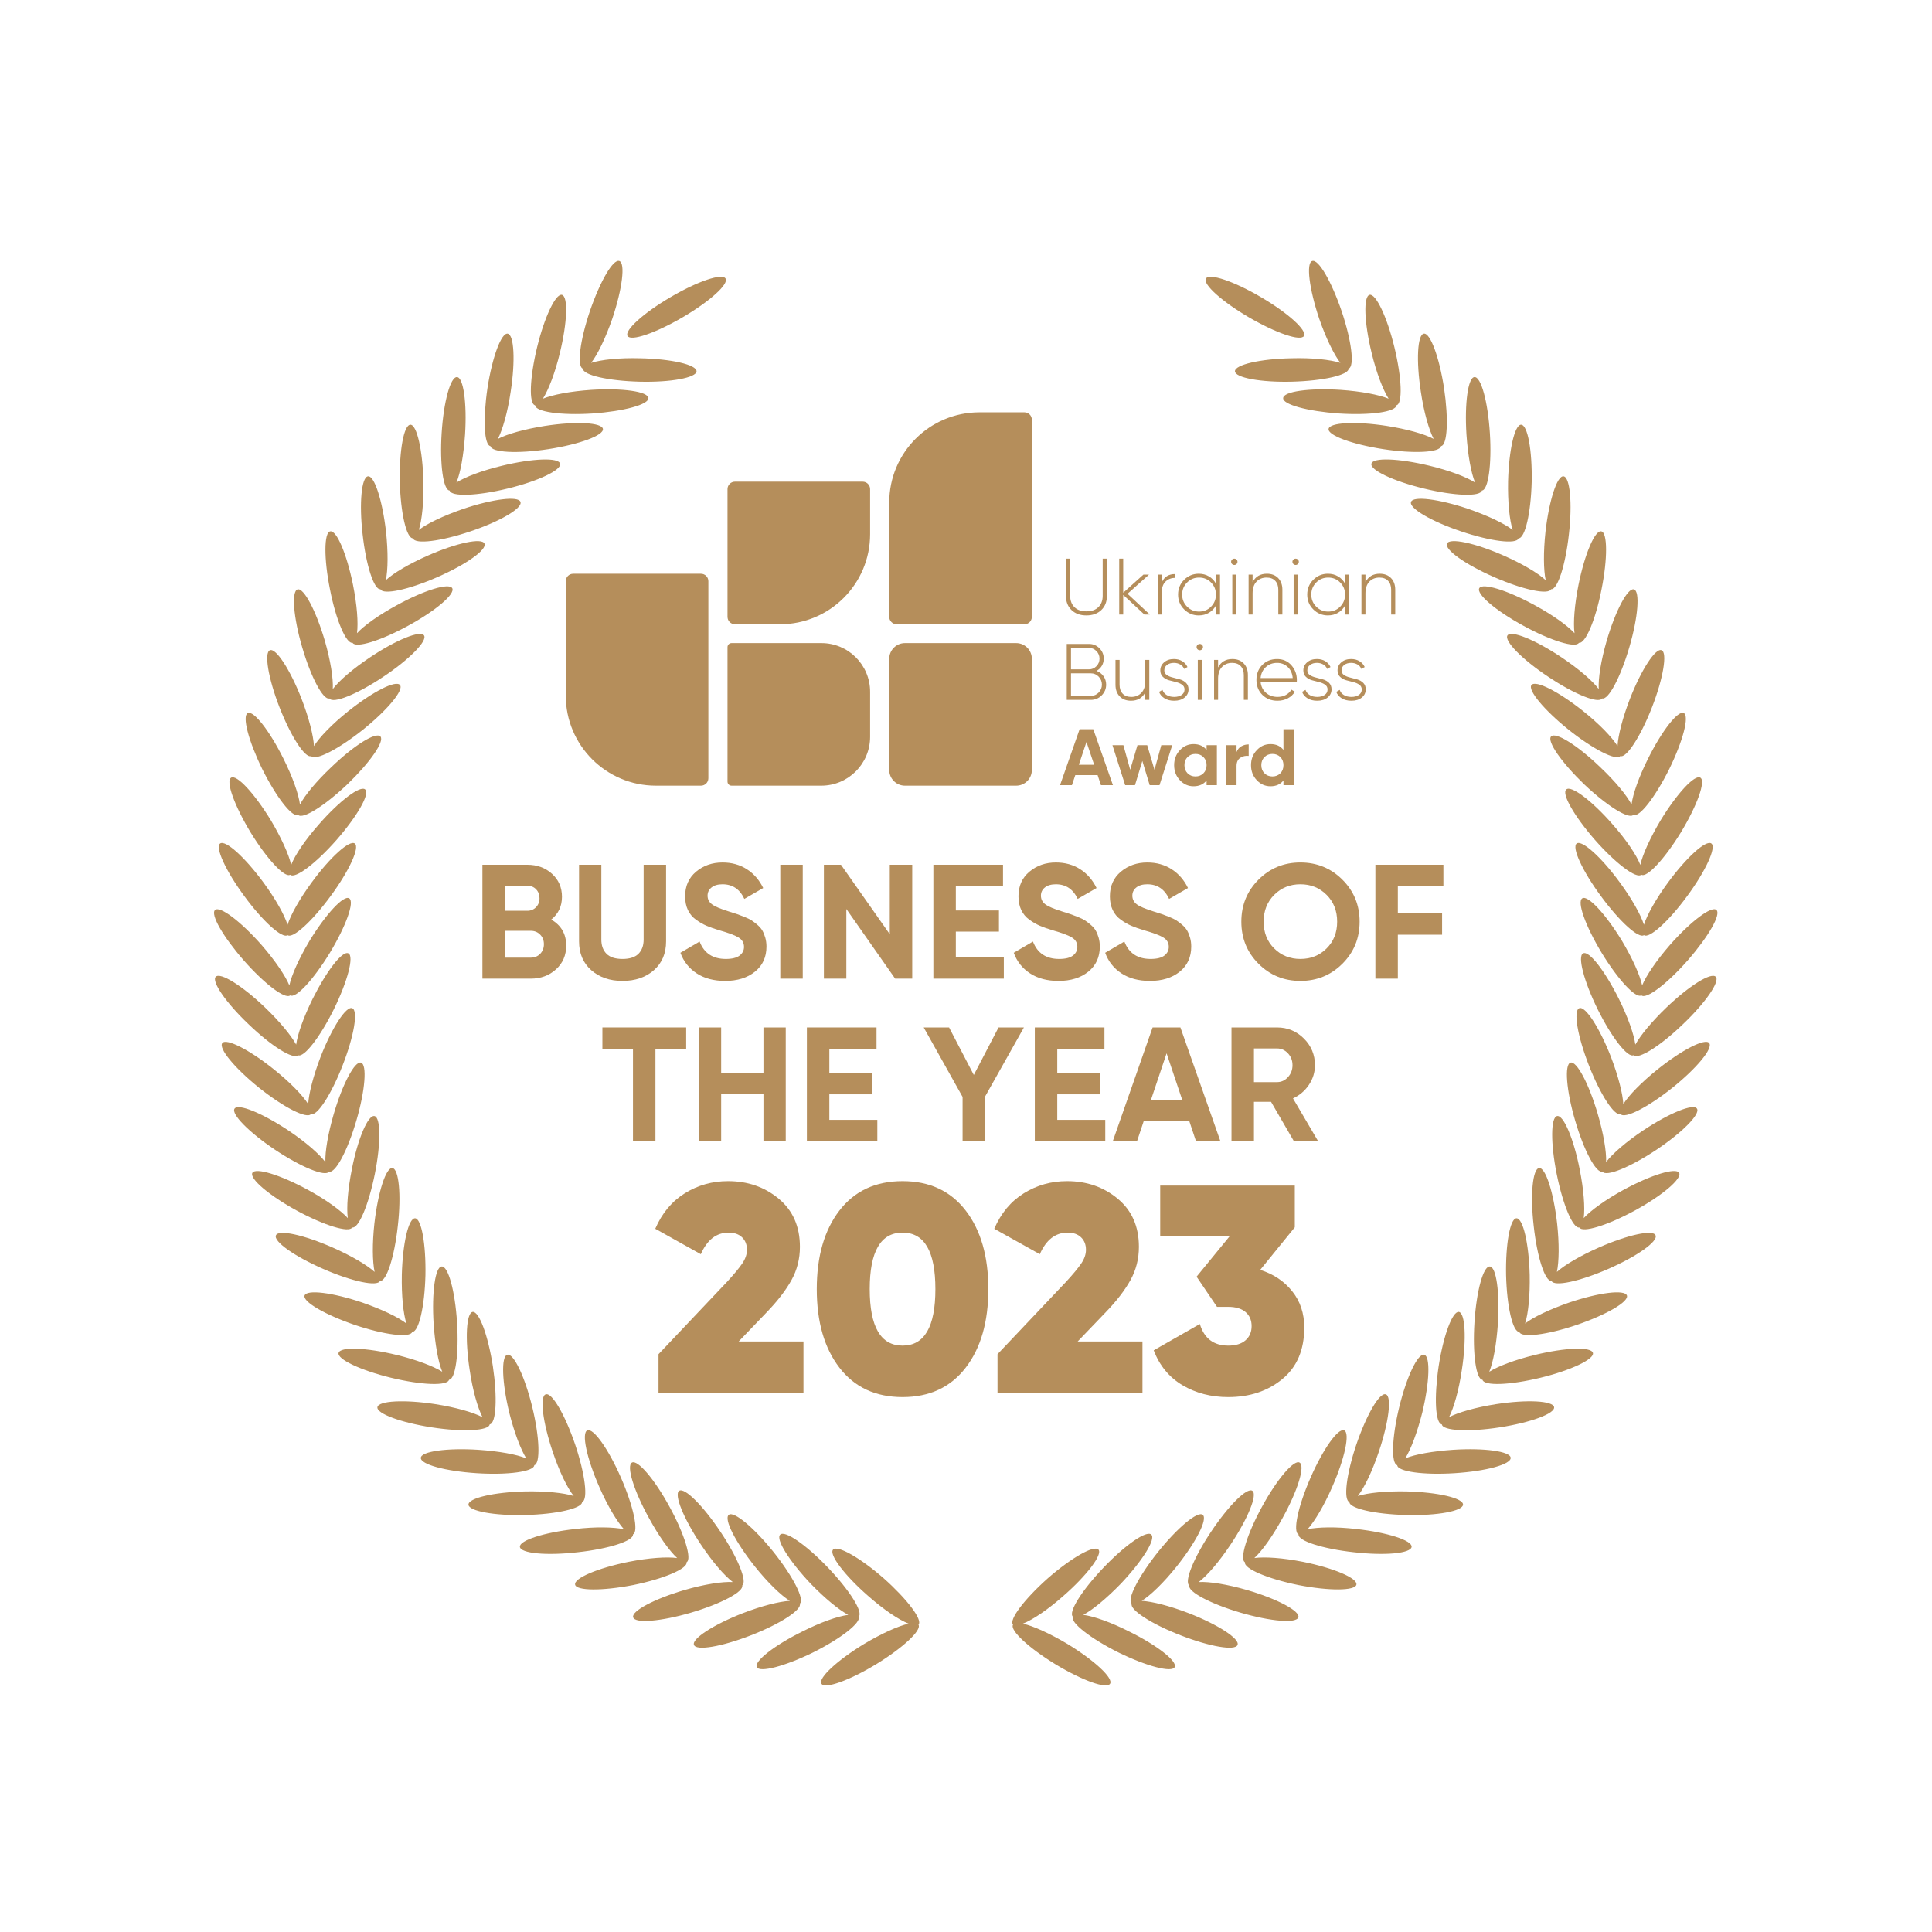 <?xml version="1.0" encoding="UTF-8" standalone="no"?>
<!-- Created with Inkscape (http://www.inkscape.org/) -->

<svg
   version="1.1"
   id="svg2"
   width="1440"
   height="1440"
   viewBox="0 0 1440 1440"
   sodipodi:docname="uba.medal.ai"
   xmlns:inkscape="http://www.inkscape.org/namespaces/inkscape"
   xmlns:sodipodi="http://sodipodi.sourceforge.net/DTD/sodipodi-0.dtd"
   xmlns="http://www.w3.org/2000/svg"
   xmlns:svg="http://www.w3.org/2000/svg">
  <defs
     id="defs6">
    <clipPath
       clipPathUnits="userSpaceOnUse"
       id="clipPath16">
      <path
         d="M 0,1080 H 1080 V 0 H 0 Z"
         id="path14" />
    </clipPath>
  </defs>
  <sodipodi:namedview
     id="namedview4"
     pagecolor="#ffffff"
     bordercolor="#000000"
     borderopacity="0.25"
     inkscape:showpageshadow="2"
     inkscape:pageopacity="0.0"
     inkscape:pagecheckerboard="0"
     inkscape:deskcolor="#d1d1d1" />
  <g
     id="g8"
     inkscape:groupmode="layer"
     inkscape:label="uba.medal"
     transform="matrix(1.333,0,0,-1.333,0,1440)">
    <g
       id="g10">
      <g
         id="g12"
         clip-path="url(#clipPath16)">
        <g
           id="g18"
           transform="translate(296.757,544.804)">
          <path
             d="m 0,0 c 2.121,0 3.88,0.712 5.276,2.137 1.395,1.425 2.092,3.23 2.092,5.414 0,2.121 -0.697,3.893 -2.092,5.32 C 3.88,14.296 2.121,15.008 0,15.008 H -14.463 V 0 Z M -1.911,40.206 H -14.463 V 26.198 h 12.552 c 1.94,0 3.563,0.665 4.867,2 1.304,1.333 1.956,3.003 1.956,5.004 0,2 -0.637,3.668 -1.911,5.003 -1.273,1.333 -2.91,2.001 -4.912,2.001 M 11.462,21.286 C 17.04,18.071 19.831,13.22 19.831,6.731 19.831,1.333 17.919,-3.093 14.099,-6.551 10.279,-10.007 5.58,-11.735 0,-11.735 H -27.017 V 51.94 h 25.106 c 5.459,0 10.051,-1.683 13.782,-5.047 3.729,-3.368 5.595,-7.659 5.595,-12.872 0,-5.276 -2.003,-9.522 -6.004,-12.735"
             style="fill:#b58e5b;fill-opacity:1;fill-rule:nonzero;stroke:none"
             id="path20" />
        </g>
        <g
           id="g22"
           transform="translate(348.062,531.796)">
          <path
             d="m 0,0 c -7.096,0 -12.916,2.001 -17.464,6.004 -4.55,4.001 -6.823,9.368 -6.823,16.1 v 42.844 h 12.463 V 23.104 c 0,-3.335 0.953,-5.972 2.864,-7.913 1.911,-1.942 4.897,-2.911 8.96,-2.911 4.063,0 7.05,0.969 8.959,2.911 1.912,1.941 2.867,4.578 2.867,7.913 V 64.948 H 24.378 V 22.104 c 0,-6.732 -2.273,-12.099 -6.821,-16.1 C 13.007,2.001 7.156,0 0,0"
             style="fill:#b58e5b;fill-opacity:1;fill-rule:nonzero;stroke:none"
             id="path24" />
        </g>
        <g
           id="g26"
           transform="translate(405.46,531.796)">
          <path
             d="m 0,0 c -6.307,0 -11.614,1.409 -15.918,4.229 -4.307,2.82 -7.339,6.656 -9.097,11.507 l 10.733,6.276 c 2.487,-6.488 7.368,-9.732 14.646,-9.732 3.516,0 6.095,0.636 7.732,1.91 1.636,1.274 2.456,2.879 2.456,4.822 0,2.241 -1.001,3.987 -3.001,5.23 -2.003,1.242 -5.581,2.593 -10.735,4.048 -2.851,0.849 -5.262,1.697 -7.231,2.546 -1.972,0.848 -3.943,1.986 -5.912,3.411 -1.974,1.425 -3.474,3.231 -4.504,5.414 -1.033,2.182 -1.546,4.729 -1.546,7.64 0,5.761 2.046,10.355 6.139,13.782 4.094,3.426 9.02,5.138 14.782,5.138 5.154,0 9.688,-1.259 13.6,-3.774 3.911,-2.517 6.959,-6.018 9.142,-10.507 L 10.734,45.846 c -2.547,5.459 -6.61,8.186 -12.19,8.186 -2.607,0 -4.654,-0.591 -6.139,-1.774 -1.487,-1.182 -2.229,-2.715 -2.229,-4.593 0,-2 0.833,-3.623 2.501,-4.867 1.668,-1.243 4.867,-2.592 9.596,-4.048 1.94,-0.606 3.412,-1.076 4.412,-1.409 1.002,-0.334 2.366,-0.85 4.094,-1.547 1.728,-0.698 3.061,-1.351 4.003,-1.956 0.938,-0.607 2.014,-1.426 3.229,-2.455 1.212,-1.032 2.136,-2.093 2.775,-3.185 0.636,-1.091 1.181,-2.411 1.637,-3.956 0.455,-1.547 0.683,-3.23 0.683,-5.05 C 23.106,13.31 20.967,8.641 16.691,5.185 12.416,1.729 6.852,0 0,0"
             style="fill:#b58e5b;fill-opacity:1;fill-rule:nonzero;stroke:none"
             id="path28" />
        </g>
        <path
           d="m 436.298,596.744 h 12.554 v -63.676 h -12.554 z"
           style="fill:#b58e5b;fill-opacity:1;fill-rule:nonzero;stroke:none"
           id="path30" />
        <g
           id="g32"
           transform="translate(497.517,596.744)">
          <path
             d="M 0,0 H 12.554 V -63.676 H 3.003 l -27.29,38.934 V -63.676 H -36.841 V 0 h 9.551 L 0,-38.842 Z"
             style="fill:#b58e5b;fill-opacity:1;fill-rule:nonzero;stroke:none"
             id="path34" />
        </g>
        <g
           id="g36"
           transform="translate(534.45,545.076)">
          <path
             d="M 0,0 H 26.834 V -12.008 H -12.554 V 51.668 H 26.379 V 39.661 H 0 V 26.106 H 24.106 V 14.282 L 0,14.282 Z"
             style="fill:#b58e5b;fill-opacity:1;fill-rule:nonzero;stroke:none"
             id="path38" />
        </g>
        <g
           id="g40"
           transform="translate(591.849,531.796)">
          <path
             d="m 0,0 c -6.307,0 -11.614,1.409 -15.919,4.229 -4.307,2.82 -7.338,6.656 -9.096,11.507 l 10.733,6.276 c 2.487,-6.488 7.368,-9.732 14.646,-9.732 3.517,0 6.095,0.636 7.732,1.91 1.636,1.274 2.456,2.879 2.456,4.822 0,2.241 -1,3.987 -3.001,5.23 -2.003,1.242 -5.581,2.593 -10.735,4.048 -2.85,0.849 -5.262,1.697 -7.231,2.546 -1.972,0.848 -3.943,1.986 -5.912,3.411 -1.974,1.425 -3.474,3.231 -4.504,5.414 -1.033,2.182 -1.547,4.729 -1.547,7.64 0,5.761 2.047,10.355 6.14,13.782 4.094,3.426 9.02,5.138 14.782,5.138 5.153,0 9.688,-1.259 13.6,-3.774 3.911,-2.517 6.959,-6.018 9.142,-10.507 L 10.734,45.846 c -2.546,5.459 -6.61,8.186 -12.19,8.186 -2.607,0 -4.654,-0.591 -6.14,-1.774 -1.486,-1.182 -2.227,-2.715 -2.227,-4.593 0,-2 0.832,-3.623 2.5,-4.867 1.668,-1.243 4.867,-2.592 9.596,-4.048 1.94,-0.606 3.412,-1.076 4.412,-1.409 1.002,-0.334 2.366,-0.85 4.094,-1.547 1.729,-0.698 3.062,-1.351 4.003,-1.956 0.939,-0.607 2.015,-1.426 3.229,-2.455 1.213,-1.032 2.136,-2.093 2.775,-3.185 0.636,-1.091 1.181,-2.411 1.637,-3.956 0.455,-1.547 0.682,-3.23 0.682,-5.05 C 23.105,13.31 20.967,8.641 16.691,5.185 12.416,1.729 6.853,0 0,0"
             style="fill:#b58e5b;fill-opacity:1;fill-rule:nonzero;stroke:none"
             id="path42" />
        </g>
        <g
           id="g44"
           transform="translate(642.97,531.796)">
          <path
             d="m 0,0 c -6.307,0 -11.614,1.409 -15.919,4.229 -4.307,2.82 -7.338,6.656 -9.096,11.507 l 10.733,6.276 c 2.487,-6.488 7.368,-9.732 14.646,-9.732 3.517,0 6.095,0.636 7.732,1.91 1.636,1.274 2.456,2.879 2.456,4.822 0,2.241 -1,3.987 -3.001,5.23 -2.002,1.242 -5.581,2.593 -10.735,4.048 -2.85,0.849 -5.261,1.697 -7.231,2.546 -1.972,0.848 -3.943,1.986 -5.912,3.411 -1.974,1.425 -3.474,3.231 -4.503,5.414 -1.034,2.182 -1.548,4.729 -1.548,7.64 0,5.761 2.048,10.355 6.14,13.782 4.094,3.426 9.02,5.138 14.783,5.138 5.152,0 9.687,-1.259 13.599,-3.774 3.911,-2.517 6.959,-6.018 9.142,-10.507 L 10.734,45.846 c -2.546,5.459 -6.61,8.186 -12.189,8.186 -2.608,0 -4.655,-0.591 -6.141,-1.774 -1.486,-1.182 -2.227,-2.715 -2.227,-4.593 0,-2 0.833,-3.623 2.5,-4.867 1.668,-1.243 4.867,-2.592 9.596,-4.048 1.94,-0.606 3.412,-1.076 4.412,-1.409 1.002,-0.334 2.367,-0.85 4.094,-1.547 1.729,-0.698 3.062,-1.351 4.003,-1.956 0.939,-0.607 2.015,-1.426 3.229,-2.455 1.213,-1.032 2.136,-2.093 2.775,-3.185 0.637,-1.091 1.182,-2.411 1.637,-3.956 0.455,-1.547 0.682,-3.23 0.682,-5.05 C 23.105,13.31 20.967,8.641 16.691,5.185 12.416,1.729 6.853,0 0,0"
             style="fill:#b58e5b;fill-opacity:1;fill-rule:nonzero;stroke:none"
             id="path46" />
        </g>
        <g
           id="g48"
           transform="translate(712.468,549.943)">
          <path
             d="m 0,0 c 3.94,-3.912 8.823,-5.867 14.645,-5.867 5.822,0 10.703,1.955 14.645,5.867 3.94,3.911 5.912,8.899 5.912,14.963 0,6.064 -1.972,11.067 -5.912,15.01 -3.942,3.941 -8.823,5.912 -14.645,5.912 C 8.823,35.885 3.94,33.914 0,29.973 -3.942,26.03 -5.914,21.027 -5.914,14.963 -5.914,8.899 -3.942,3.911 0,0 m 38.113,-8.551 c -6.427,-6.399 -14.251,-9.596 -23.468,-9.596 -9.219,0 -17.027,3.197 -23.423,9.596 -6.4,6.397 -9.597,14.236 -9.597,23.514 0,9.279 3.197,17.116 9.597,23.515 6.396,6.396 14.204,9.595 23.423,9.595 9.217,0 17.041,-3.199 23.468,-9.595 6.428,-6.399 9.643,-14.236 9.643,-23.515 0,-9.278 -3.215,-17.117 -9.643,-23.514"
             style="fill:#b58e5b;fill-opacity:1;fill-rule:nonzero;stroke:none"
             id="path50" />
        </g>
        <g
           id="g52"
           transform="translate(807.069,584.737)">
          <path
             d="M 0,0 H -25.47 V -15.1 H -0.728 V -27.107 H -25.47 v -24.562 h -12.553 v 63.676 l 38.023,0 z"
             style="fill:#b58e5b;fill-opacity:1;fill-rule:nonzero;stroke:none"
             id="path54" />
        </g>
        <g
           id="g56"
           transform="translate(383.674,505.779)">
          <path
             d="m 0,0 v -12.008 h -17.191 v -51.668 h -12.555 v 51.668 h -17.1 V 0 Z"
             style="fill:#b58e5b;fill-opacity:1;fill-rule:nonzero;stroke:none"
             id="path58" />
        </g>
        <g
           id="g60"
           transform="translate(426.883,505.779)">
          <path
             d="M 0,0 H 12.462 V -63.676 H 0 v 26.379 H -23.65 V -63.676 H -36.205 V 0 H -23.65 V -25.287 H 0 Z"
             style="fill:#b58e5b;fill-opacity:1;fill-rule:nonzero;stroke:none"
             id="path62" />
        </g>
        <g
           id="g64"
           transform="translate(463.724,454.111)">
          <path
             d="M 0,0 H 26.834 V -12.008 H -12.554 V 51.668 H 26.379 V 39.66 H 0 V 26.106 H 24.106 V 14.282 L 0,14.282 Z"
             style="fill:#b58e5b;fill-opacity:1;fill-rule:nonzero;stroke:none"
             id="path66" />
        </g>
        <g
           id="g68"
           transform="translate(572.519,505.779)">
          <path
             d="m 0,0 -21.831,-38.842 v -24.834 h -12.462 v 24.834 L -56.035,0 h 14.191 L -28.018,-26.562 -14.191,0 Z"
             style="fill:#b58e5b;fill-opacity:1;fill-rule:nonzero;stroke:none"
             id="path70" />
        </g>
        <g
           id="g72"
           transform="translate(591.166,454.111)">
          <path
             d="M 0,0 H 26.834 V -12.008 H -12.555 V 51.668 H 26.379 V 39.66 H 0 V 26.106 H 24.105 V 14.282 L 0,14.282 Z"
             style="fill:#b58e5b;fill-opacity:1;fill-rule:nonzero;stroke:none"
             id="path74" />
        </g>
        <g
           id="g76"
           transform="translate(643.562,465.299)">
          <path
             d="M 0,0 H 17.464 L 8.732,26.018 Z m 25.197,-23.195 -3.821,11.463 H -4.003 l -3.82,-11.463 H -21.378 L 0.909,40.48 h 15.555 l 22.378,-63.675 z"
             style="fill:#b58e5b;fill-opacity:1;fill-rule:nonzero;stroke:none"
             id="path78" />
        </g>
        <g
           id="g80"
           transform="translate(701.141,494.044)">
          <path
             d="m 0,0 v -18.83 h 12.916 c 2.366,0 4.396,0.925 6.095,2.775 1.697,1.849 2.548,4.079 2.548,6.687 0,2.606 -0.851,4.82 -2.548,6.64 C 17.312,-0.908 15.282,0 12.916,0 Z M 22.378,-51.94 9.552,-29.835 H 0 V -51.94 h -12.554 v 63.675 h 25.47 c 5.883,0 10.885,-2.062 15.01,-6.184 4.124,-4.126 6.184,-9.098 6.184,-14.919 0,-3.943 -1.123,-7.595 -3.364,-10.962 -2.244,-3.364 -5.216,-5.899 -8.915,-7.596 l 14.1,-24.014 z"
             style="fill:#b58e5b;fill-opacity:1;fill-rule:nonzero;stroke:none"
             id="path82" />
        </g>
        <g
           id="g84"
           transform="translate(585.906,197.802)">
          <path
             d="m 0,0 c -13.091,-11.636 -21.929,-23.272 -19.468,-25.957 -1.902,-3.134 8.727,-12.979 23.719,-22.152 14.992,-9.064 28.642,-13.986 30.544,-10.853 1.901,3.133 -8.728,12.978 -23.719,22.152 -9.958,5.93 -19.355,10.181 -25.061,11.413 C -8.504,-23.272 0,-17.566 8.727,-9.847 21.928,1.677 30.655,13.313 28.306,15.998 25.845,18.684 13.202,11.522 0,0 M 31.215,6.041 C 19.02,-6.714 11.3,-19.021 13.985,-21.483 c -1.567,-3.244 9.846,-12.194 25.508,-20.026 15.777,-7.72 29.873,-11.412 31.44,-8.167 1.566,3.243 -9.846,12.195 -25.509,19.913 -10.182,5.148 -19.692,8.504 -25.621,9.287 5.259,2.798 12.978,9.176 20.922,17.343 C 52.808,9.62 60.527,21.929 57.843,24.39 55.27,26.963 43.298,18.684 31.215,6.041 m 30.431,8.727 C 50.682,1.005 44.081,-11.86 46.878,-14.209 c -1.232,-3.357 10.852,-11.301 27.3,-17.679 16.334,-6.378 30.655,-8.839 31.885,-5.37 1.343,3.358 -10.852,11.301 -27.187,17.679 -10.74,4.138 -20.475,6.599 -26.403,6.935 5.034,3.133 12.306,10.181 19.466,19.131 C 82.903,20.25 89.505,33.116 86.596,35.466 83.799,37.703 72.611,28.417 61.646,14.768 M 91.295,26.066 C 81.562,11.522 76.079,-2.015 79.101,-4.029 c -1.008,-3.469 11.859,-10.292 28.641,-15.216 16.894,-4.923 31.326,-6.152 32.333,-2.572 1.007,3.466 -11.859,10.293 -28.641,15.215 -11.189,3.245 -21.257,4.81 -27.076,4.476 4.7,3.579 11.3,11.188 17.789,20.921 9.735,14.546 15.216,28.083 12.196,30.096 -3.021,2.014 -13.315,-8.28 -23.048,-22.825 m 28.418,13.875 C 111.322,24.613 107.07,10.628 110.203,8.95 c -0.672,-3.58 12.755,-9.286 29.872,-12.755 17.231,-3.357 31.775,-3.245 32.446,0.224 0.784,3.581 -12.642,9.287 -29.872,12.755 -11.3,2.237 -21.37,2.907 -27.187,2.126 4.362,4.026 10.293,12.305 15.774,22.377 8.504,15.326 12.755,29.199 9.51,30.99 -3.132,1.79 -12.642,-9.286 -21.033,-24.726 m 110.092,108.973 c -3.58,0.446 -8.616,-13.091 -11.3,-30.433 -2.573,-17.34 -1.902,-31.884 1.79,-32.445 0.447,-3.581 14.992,-4.363 32.333,-1.678 17.343,2.685 30.992,7.72 30.433,11.3 -0.56,3.579 -15.104,4.363 -32.447,1.679 -11.411,-1.791 -21.144,-4.588 -26.292,-7.273 2.686,5.258 5.483,14.992 7.161,26.404 2.685,17.343 1.902,31.887 -1.678,32.446 m 67.352,169.837 c -3.468,-1.344 -1.007,-15.665 5.37,-31.999 6.378,-16.335 14.322,-28.53 17.678,-27.187 2.238,-2.909 15.216,3.692 28.978,14.658 13.649,10.964 22.935,22.152 20.586,25.061 -2.238,2.797 -15.216,-3.805 -28.866,-14.769 -8.95,-7.161 -15.999,-14.434 -19.132,-19.356 -0.335,5.819 -2.796,15.551 -6.936,26.404 -6.377,16.334 -14.321,28.529 -17.678,27.188 M 262.026,201.275 c -3.58,-0.112 -6.153,-14.433 -5.817,-31.887 0.447,-17.454 3.691,-31.662 7.384,-31.662 1.119,-3.468 15.552,-1.679 32.11,3.916 16.67,5.706 29.201,12.978 28.082,16.446 -1.23,3.469 -15.663,1.679 -32.222,-3.916 -10.964,-3.804 -20.138,-8.167 -24.725,-11.747 1.79,5.595 2.797,15.663 2.572,27.186 -0.447,17.455 -3.691,31.664 -7.384,31.664 m 12.643,28.082 c -3.58,-0.447 -5.034,-14.88 -3.021,-32.335 1.903,-17.453 6.377,-31.213 9.957,-30.767 1.456,-3.356 15.665,-0.336 31.776,6.714 16.11,7.047 27.97,15.438 26.403,18.795 -1.454,3.357 -15.663,0.224 -31.662,-6.825 -10.405,-4.587 -19.132,-9.733 -23.495,-13.649 1.23,5.817 1.343,15.888 0.112,27.189 -2.014,17.452 -6.489,31.326 -10.07,30.878 m 17.565,58.961 c -3.467,-1.006 -2.349,-15.551 2.574,-32.334 4.922,-16.894 11.748,-29.647 15.328,-28.641 2.013,-3.021 15.439,2.462 30.095,12.195 14.545,9.733 24.727,20.027 22.713,23.048 -2.013,3.021 -15.439,-2.461 -30.096,-12.196 -9.51,-6.376 -17.119,-12.977 -20.699,-17.677 0.224,5.818 -1.454,15.888 -4.699,26.964 -4.923,16.782 -11.747,29.648 -15.216,28.641 M 210.449,124.971 c -3.58,0.896 -9.845,-12.307 -13.985,-29.313 -4.14,-17.006 -4.587,-31.55 -1.119,-32.446 0.223,-3.581 14.656,-5.594 32.11,-4.474 17.566,1.117 31.551,4.922 31.327,8.614 -0.223,3.58 -14.656,5.593 -32.11,4.475 -11.524,-0.784 -21.482,-2.573 -26.852,-4.81 3.133,5.034 6.713,14.432 9.51,25.508 4.14,17.119 4.588,31.55 1.119,32.446 m 74.29,133.474 c -3.581,-0.671 -3.692,-15.215 -0.224,-32.444 3.468,-17.23 9.062,-30.544 12.642,-29.873 1.79,-3.132 15.663,1.118 31.104,9.51 15.327,8.39 26.404,17.79 24.725,21.035 -1.79,3.132 -15.663,-1.12 -31.103,-9.512 -10.069,-5.481 -18.348,-11.523 -22.264,-15.774 0.783,5.817 0,15.886 -2.238,27.186 -3.357,17.231 -9.063,30.544 -12.642,29.872 M 188.968,102.818 c -3.469,1.231 -10.74,-11.299 -16.447,-27.969 -5.594,-16.559 -7.383,-30.993 -3.916,-32.223 0,-3.579 14.209,-6.824 31.663,-7.272 17.565,-0.449 31.774,2.237 31.886,5.818 0,3.692 -14.209,6.936 -31.663,7.383 -11.412,0.224 -21.593,-0.783 -27.186,-2.574 3.692,4.701 8.054,13.762 11.747,24.728 5.594,16.558 7.385,30.99 3.916,32.109 M 165.696,82.68 C 162.34,84.134 153.949,72.387 146.9,56.275 139.852,40.164 136.831,25.956 140.187,24.502 c -0.447,-3.581 13.426,-8.056 30.879,-9.958 17.455,-2.015 31.887,-0.671 32.334,3.02 0.336,3.581 -13.538,8.056 -30.879,9.958 -11.3,1.341 -21.481,1.119 -27.299,-0.112 3.916,4.362 9.174,13.09 13.761,23.608 7.049,15.999 10.07,30.209 6.713,31.662 m 133.587,266.726 c -3.245,-1.567 0.447,-15.665 8.167,-31.327 7.832,-15.775 16.782,-27.186 20.028,-25.621 2.573,-2.573 14.879,5.034 27.522,17.229 12.755,12.085 20.922,24.054 18.461,26.628 -2.573,2.686 -14.88,-5.035 -27.524,-17.118 -8.166,-7.832 -14.543,-15.551 -17.453,-20.809 -0.783,5.818 -4.139,15.328 -9.174,25.509 -7.831,15.663 -16.67,27.187 -20.027,25.509 M 247.146,174.31 c -3.692,0.336 -7.496,-13.761 -8.615,-31.214 -1.119,-17.565 0.895,-31.886 4.476,-32.11 0.894,-3.581 15.327,-3.021 32.445,1.118 17.007,4.14 30.209,10.406 29.314,13.875 -0.896,3.579 -15.44,3.02 -32.447,-1.12 -11.076,-2.685 -20.473,-6.266 -25.508,-9.398 2.238,5.482 4.028,15.328 4.811,26.74 1.118,17.566 -0.895,31.886 -4.476,32.109 M 119.159,716.318 c -15.217,8.951 -28.977,13.537 -30.767,10.404 -1.903,-3.132 8.95,-12.865 24.053,-21.704 15.216,-8.839 28.867,-13.538 30.768,-10.405 1.791,3.134 -8.95,12.866 -24.054,21.705 M 272.208,544.08 c -15.328,8.391 -29.201,12.644 -30.991,9.511 -1.791,-3.245 9.286,-12.644 24.725,-21.035 15.329,-8.391 29.202,-12.642 30.992,-9.509 3.58,-0.672 9.286,12.641 12.642,29.872 3.469,17.23 3.357,31.775 -0.111,32.446 -3.581,0.782 -9.287,-12.643 -12.755,-29.873 -2.237,-11.188 -3.021,-21.257 -2.237,-27.075 -4.029,4.363 -12.196,10.181 -22.265,15.663 m -37.033,53.816 c -16.559,5.594 -30.991,7.383 -32.111,3.915 -1.23,-3.468 11.301,-10.852 27.971,-16.446 16.559,-5.594 30.991,-7.385 32.111,-3.916 3.692,0 6.936,14.209 7.383,31.551 0.336,17.564 -2.237,31.885 -5.929,31.997 -3.58,0 -6.825,-14.209 -7.272,-31.662 -0.224,-11.524 0.783,-21.593 2.572,-27.188 -4.586,3.582 -13.76,7.943 -24.725,11.749 m -87.38,138.62 c -3.468,-1.118 -1.678,-15.551 3.916,-32.221 3.804,-10.964 8.279,-20.139 11.859,-24.725 -5.593,1.789 -15.775,2.909 -27.411,2.573 -17.341,-0.336 -31.551,-3.581 -31.551,-7.273 0.113,-3.579 14.322,-6.265 31.887,-5.818 17.454,0.447 31.662,3.692 31.662,7.273 3.469,1.23 1.679,15.662 -3.915,32.22 -5.706,16.672 -12.978,29.203 -16.447,27.971 m 15.888,-72.051 c -17.566,1.119 -31.999,-0.895 -32.11,-4.587 -0.337,-3.581 13.649,-7.384 31.214,-8.615 17.567,-1.119 31.887,0.895 32.11,4.587 3.581,0.783 3.022,15.329 -1.118,32.445 -4.139,17.007 -10.405,30.098 -13.874,29.313 -3.58,-0.894 -3.02,-15.438 1.119,-32.444 2.685,-11.188 6.377,-20.699 9.51,-25.622 -5.482,2.238 -15.439,4.14 -26.851,4.923 m 91.183,-92.639 c -15.999,7.05 -30.208,10.071 -31.662,6.714 -1.566,-3.357 10.293,-11.748 26.403,-18.796 16.112,-7.049 30.321,-10.07 31.775,-6.713 3.58,-0.448 8.055,13.425 9.958,30.767 2.014,17.454 0.558,31.998 -3.022,32.334 -3.579,0.447 -8.054,-13.426 -10.068,-30.879 -1.23,-11.412 -1.12,-21.482 0.111,-27.188 -4.363,4.029 -13.09,9.175 -23.495,13.761 m -41.508,50.235 c -17.118,4.141 -31.663,4.7 -32.446,1.12 -0.895,-3.469 12.195,-9.735 29.314,-13.873 17.005,-4.141 31.55,-4.7 32.445,-1.12 3.581,0.224 5.595,14.657 4.475,32.111 -1.119,17.565 -4.922,31.55 -8.615,31.326 -3.58,-0.222 -5.594,-14.656 -4.474,-32.11 0.783,-11.524 2.572,-21.48 4.81,-26.85 -4.923,3.131 -14.32,6.711 -25.509,9.396 m -23.943,22.264 c -17.341,2.685 -31.887,1.904 -32.445,-1.677 -0.56,-3.581 13.091,-8.615 30.431,-11.3 17.342,-2.685 31.887,-1.901 32.446,1.677 3.581,0.56 4.252,15.105 1.678,32.448 -2.684,17.34 -7.719,30.991 -11.299,30.431 -3.581,-0.56 -4.365,-15.105 -1.678,-32.446 1.678,-11.412 4.474,-21.146 7.159,-26.404 -5.258,2.797 -14.991,5.482 -26.292,7.271 m 97.673,-129.334 c -14.544,9.734 -28.082,15.216 -30.096,12.195 -2.014,-3.021 8.167,-13.426 22.824,-23.16 14.544,-9.733 28.081,-15.215 30.096,-12.082 3.469,-1.008 10.293,11.746 15.216,28.641 4.923,16.782 6.042,31.326 2.573,32.334 -3.469,1.008 -10.293,-11.86 -15.216,-28.643 -3.244,-11.188 -4.81,-21.256 -4.475,-27.074 -3.58,4.698 -11.189,11.3 -20.922,17.789 m 21.817,-61.535 c -12.642,12.194 -24.949,19.915 -27.523,17.23 -2.461,-2.686 5.818,-14.545 18.461,-26.74 12.755,-12.084 25.061,-19.803 27.523,-17.118 3.244,-1.677 12.195,9.845 20.027,25.509 7.719,15.774 11.412,29.76 8.167,31.44 -3.245,1.565 -12.195,-9.847 -20.027,-25.622 -5.035,-10.07 -8.391,-19.579 -9.175,-25.509 -2.796,5.258 -9.173,12.977 -17.453,20.81 m -9.509,31.326 c -13.762,10.966 -26.628,17.566 -28.978,14.657 -2.238,-2.797 7.049,-13.985 20.697,-24.949 13.763,-10.965 26.628,-17.567 28.979,-14.77 3.355,-1.341 11.3,10.854 17.677,27.188 6.377,16.336 8.726,30.768 5.37,31.998 -3.357,1.344 -11.3,-10.852 -17.678,-27.186 -4.139,-10.741 -6.601,-20.475 -6.937,-26.406 -3.131,5.036 -10.18,12.309 -19.13,19.468 m -9.511,-43.745 c -2.797,-2.349 4.475,-14.993 15.999,-28.194 11.637,-13.201 23.16,-21.929 25.957,-19.468 3.02,-1.9 12.978,8.728 22.153,23.719 9.063,14.992 13.985,28.641 10.852,30.545 -3.133,1.901 -12.978,-8.727 -22.153,-23.72 -5.929,-9.957 -10.181,-19.356 -11.412,-25.062 -2.126,5.482 -7.832,13.986 -15.552,22.713 -11.523,13.201 -23.159,21.928 -25.844,19.467 m 5.818,-30.207 c -2.909,-2.127 3.133,-15.33 13.538,-29.427 10.405,-14.208 21.145,-23.941 24.054,-21.816 2.909,-2.125 13.762,7.608 24.167,21.816 10.405,14.097 16.446,27.3 13.537,29.427 -3.02,2.125 -13.761,-7.609 -24.166,-21.706 -6.824,-9.286 -11.747,-18.125 -13.538,-23.719 -1.789,5.594 -6.712,14.433 -13.538,23.719 -10.292,14.097 -21.145,23.831 -24.054,21.706 m 3.133,-30.656 c -3.133,-1.903 1.79,-15.553 10.852,-30.543 9.174,-14.993 19.02,-25.622 22.153,-23.721 2.797,-2.348 14.321,6.378 25.956,19.579 11.524,13.203 18.797,25.734 15.999,28.195 -2.685,2.349 -14.32,-6.378 -25.956,-19.58 -7.609,-8.726 -13.315,-17.23 -15.551,-22.6 -1.231,5.707 -5.371,14.993 -11.301,24.95 -9.174,14.993 -19.019,25.621 -22.152,23.72 M -120.118,15.998 c -2.35,-2.685 6.377,-14.321 19.579,-25.845 8.727,-7.719 17.23,-13.425 22.712,-15.55 -5.706,-1.232 -15.104,-5.483 -25.061,-11.413 -14.992,-9.174 -25.621,-19.019 -23.719,-22.152 1.901,-3.133 15.551,1.789 30.544,10.853 14.992,9.173 25.621,19.019 23.718,22.152 2.462,2.685 -6.377,14.321 -19.467,25.957 -13.202,11.522 -25.845,18.684 -28.306,15.998 m -29.537,8.392 c -2.685,-2.461 5.035,-14.77 17.118,-27.523 7.944,-8.167 15.663,-14.545 20.922,-17.343 -5.93,-0.783 -15.44,-4.138 -25.621,-9.287 -15.663,-7.718 -27.075,-16.67 -25.509,-19.913 1.566,-3.245 15.663,0.447 31.439,8.167 15.663,7.832 27.075,16.782 25.509,20.026 2.685,2.462 -5.035,14.769 -17.23,27.524 -12.083,12.643 -24.055,20.922 -26.628,18.349 m -28.754,11.076 c -2.908,-2.35 3.693,-15.216 14.657,-28.979 7.161,-8.949 14.433,-15.998 19.467,-19.131 -5.929,-0.335 -15.663,-2.797 -26.403,-6.935 -16.335,-6.378 -28.53,-14.321 -27.188,-17.679 1.231,-3.469 15.552,-1.008 31.886,5.37 16.447,6.378 28.531,14.322 27.3,17.679 2.796,2.349 -3.804,15.214 -14.769,28.977 -10.964,13.649 -22.152,22.935 -24.95,20.698 m -27.746,13.425 c -3.021,-2.013 2.461,-15.55 12.195,-30.095 6.489,-9.734 13.09,-17.343 17.789,-20.922 -5.818,0.334 -15.887,-1.23 -27.075,-4.476 -16.782,-4.922 -29.649,-11.748 -28.642,-15.215 1.007,-3.58 15.439,-2.351 32.334,2.573 16.782,4.923 29.649,11.746 28.641,15.215 3.021,2.014 -2.461,15.551 -12.194,30.095 -9.734,14.546 -20.028,24.839 -23.048,22.825 m -26.404,15.776 c -3.245,-1.791 1.007,-15.664 9.51,-30.99 5.482,-10.072 11.412,-18.351 15.775,-22.377 -5.818,0.781 -15.887,0.111 -27.187,-2.126 -17.23,-3.468 -30.656,-9.174 -29.872,-12.755 0.671,-3.469 15.215,-3.581 32.445,-0.224 17.118,3.469 30.544,9.175 29.872,12.755 3.133,1.678 -1.119,15.663 -9.51,30.991 -8.391,15.44 -17.901,26.516 -21.033,24.726 m -90.736,51.801 c 1.678,-11.412 4.475,-21.146 7.16,-26.404 -5.147,2.685 -14.881,5.482 -26.292,7.273 -17.342,2.684 -31.886,1.9 -32.446,-1.679 -0.559,-3.58 13.09,-8.615 30.433,-11.3 17.341,-2.685 31.885,-1.903 32.333,1.678 3.692,0.561 4.363,15.105 1.79,32.445 -2.685,17.342 -7.72,30.879 -11.3,30.433 -3.58,-0.559 -4.363,-15.103 -1.678,-32.446 m -83.352,175.095 c -4.14,-10.853 -6.601,-20.585 -6.937,-26.404 -3.132,4.922 -10.181,12.195 -19.131,19.356 -13.65,10.964 -26.628,17.566 -28.866,14.769 -2.35,-2.909 6.936,-14.097 20.586,-25.061 13.762,-10.966 26.74,-17.567 28.977,-14.658 3.357,-1.343 11.301,10.852 17.678,27.187 6.377,16.334 8.838,30.655 5.37,31.999 -3.356,1.341 -11.3,-10.854 -17.677,-27.188 m 45.424,-121.951 c -0.224,-11.524 0.783,-21.592 2.573,-27.186 -4.587,3.579 -13.761,7.942 -24.726,11.746 -16.558,5.595 -30.991,7.385 -32.222,3.916 -1.118,-3.468 11.412,-10.74 28.082,-16.446 16.559,-5.595 30.992,-7.384 32.11,-3.916 3.693,0 6.937,14.208 7.385,31.662 0.335,17.454 -2.238,31.775 -5.818,31.887 -3.692,0 -6.936,-14.209 -7.384,-31.663 m -15.328,28.867 c -1.231,-11.301 -1.119,-21.372 0.112,-27.189 -4.363,3.916 -13.09,9.063 -23.495,13.649 -15.999,7.049 -30.209,10.182 -31.663,6.826 -1.567,-3.358 10.293,-11.749 26.404,-18.796 16.111,-7.05 30.32,-10.07 31.775,-6.714 3.58,-0.446 8.055,13.314 9.958,30.767 2.013,17.455 0.559,31.888 -3.022,32.335 -3.58,0.448 -8.055,-13.426 -10.069,-30.878 m -22.712,61.198 c -3.244,-11.076 -4.923,-21.146 -4.699,-26.964 -3.58,4.7 -11.188,11.301 -20.698,17.678 -14.657,9.734 -28.083,15.216 -30.096,12.195 -2.015,-3.021 8.167,-13.315 22.712,-23.048 14.656,-9.733 28.082,-15.216 30.096,-12.195 3.58,-1.006 10.405,11.747 15.328,28.641 4.923,16.783 6.041,31.328 2.573,32.334 -3.469,1.007 -10.293,-11.858 -15.216,-28.641 m 98.12,-167.152 c 2.798,-11.076 6.377,-20.473 9.51,-25.507 -5.37,2.236 -15.327,4.025 -26.852,4.809 -17.453,1.119 -31.886,-0.895 -32.11,-4.475 -0.223,-3.692 13.762,-7.497 31.328,-8.614 17.453,-1.12 31.886,0.893 32.11,4.474 3.468,0.896 3.02,15.44 -1.119,32.446 -4.14,17.006 -10.405,30.209 -13.986,29.313 -3.468,-0.896 -3.02,-15.327 1.119,-32.446 m -88.05,136.049 c -2.238,-11.301 -3.021,-21.37 -2.238,-27.186 -3.916,4.25 -12.195,10.292 -22.264,15.773 -15.44,8.392 -29.314,12.644 -31.104,9.512 -1.679,-3.245 9.399,-12.645 24.726,-21.035 15.44,-8.392 29.313,-12.642 31.103,-9.51 3.58,-0.671 9.174,12.643 12.643,29.873 3.468,17.229 3.356,31.773 -0.224,32.444 -3.58,0.672 -9.286,-12.641 -12.642,-29.871 M -276.864,70.709 c 3.692,-10.966 8.055,-20.027 11.747,-24.727 -5.594,1.79 -15.775,2.797 -27.187,2.573 -17.454,-0.447 -31.663,-3.69 -31.663,-7.383 0.112,-3.581 14.322,-6.266 31.887,-5.818 17.454,0.448 31.662,3.693 31.662,7.272 3.468,1.23 1.678,15.664 -3.915,32.223 -5.707,16.67 -12.978,29.2 -16.448,27.969 -3.468,-1.119 -1.677,-15.551 3.917,-32.109 m 26.068,-19.691 c 4.587,-10.518 9.846,-19.246 13.761,-23.608 -5.818,1.231 -15.998,1.453 -27.298,0.112 -17.342,-1.902 -31.215,-6.377 -30.88,-9.958 0.447,-3.691 14.881,-5.035 32.334,-3.02 17.453,1.902 31.327,6.377 30.88,9.958 3.356,1.454 0.334,15.662 -6.714,31.773 -7.049,16.113 -15.44,27.859 -18.796,26.405 -3.356,-1.453 -0.335,-15.662 6.713,-31.662 m -160.327,272.879 c -5.034,-10.181 -8.391,-19.691 -9.174,-25.509 -2.909,5.258 -9.286,12.977 -17.453,20.809 -12.643,12.083 -24.95,19.804 -27.523,17.119 -2.461,-2.575 5.706,-14.544 18.461,-26.628 12.642,-12.196 24.949,-19.803 27.522,-17.23 3.245,-1.565 12.195,9.846 20.027,25.621 7.72,15.662 11.412,29.76 8.167,31.327 -3.356,1.678 -12.195,-9.846 -20.027,-25.509 m 67.689,-181.696 c 0.783,-11.412 2.573,-21.258 4.811,-26.739 -5.035,3.131 -14.433,6.712 -25.509,9.397 -17.006,4.14 -31.551,4.699 -32.446,1.12 -0.895,-3.469 12.307,-9.735 29.313,-13.875 17.118,-4.139 31.551,-4.699 32.446,-1.118 3.58,0.224 5.594,14.545 4.475,32.11 -1.119,17.453 -4.923,31.55 -8.614,31.214 -3.581,-0.223 -5.595,-14.543 -4.476,-32.109 m 108.409,552.413 c 1.901,-3.134 15.551,1.565 30.767,10.404 15.104,8.839 25.957,18.572 24.054,21.704 -1.79,3.133 -15.551,-1.453 -30.767,-10.404 -15.104,-8.839 -25.845,-18.571 -24.054,-21.704 m -151.26,-166.197 c 0.783,5.818 0,15.887 -2.237,27.075 -3.468,17.23 -9.174,30.655 -12.755,29.873 -3.468,-0.671 -3.58,-15.216 -0.112,-32.446 3.357,-17.231 9.063,-30.544 12.643,-29.872 1.79,-3.133 15.663,1.118 30.992,9.509 15.439,8.391 26.515,17.79 24.725,21.035 -1.79,3.133 -15.663,-1.12 -30.991,-9.511 -10.069,-5.482 -18.237,-11.3 -22.265,-15.663 m 34.572,57.73 c 1.79,5.595 2.797,15.664 2.573,27.188 -0.447,17.453 -3.692,31.663 -7.272,31.663 -3.692,-0.113 -6.265,-14.434 -5.93,-31.998 0.447,-17.341 3.692,-31.551 7.384,-31.551 1.119,-3.469 15.551,-1.678 32.11,3.916 16.671,5.594 29.202,12.979 27.971,16.446 -1.119,3.468 -15.552,1.679 -32.11,-3.915 -10.965,-3.805 -20.139,-8.167 -24.726,-11.749 m 95.658,122.398 c -5.593,-16.558 -7.383,-30.99 -3.915,-32.22 0,-3.581 14.208,-6.826 31.662,-7.273 17.565,-0.447 31.775,2.239 31.887,5.818 0,3.692 -14.209,6.937 -31.551,7.273 -11.635,0.336 -21.817,-0.784 -27.411,-2.573 3.58,4.586 8.056,13.761 11.859,24.725 5.594,16.67 7.385,31.104 3.917,32.221 -3.469,1.232 -10.741,-11.299 -16.448,-27.971 m -26.291,-49.003 c 3.132,4.923 6.824,14.434 9.509,25.622 4.14,17.006 4.699,31.55 1.12,32.444 -3.469,0.785 -9.735,-12.306 -13.874,-29.313 -4.14,-17.116 -4.699,-31.662 -1.119,-32.445 0.224,-3.692 14.545,-5.706 32.11,-4.587 17.565,1.231 31.551,5.034 31.215,8.615 -0.112,3.692 -14.545,5.706 -32.11,4.587 -11.412,-0.783 -21.369,-2.685 -26.851,-4.923 m -87.828,-101.477 c 1.231,5.706 1.342,15.776 0.112,27.188 -2.014,17.453 -6.489,31.326 -10.069,30.879 -3.58,-0.336 -5.035,-14.88 -3.021,-32.334 1.902,-17.342 6.378,-31.215 9.958,-30.767 1.454,-3.357 15.663,-0.336 31.774,6.713 16.111,7.048 27.97,15.439 26.403,18.796 -1.453,3.357 -15.662,0.336 -31.661,-6.714 -10.405,-4.586 -19.133,-9.732 -23.496,-13.761 m 39.495,54.6 c 2.238,5.37 4.027,15.326 4.81,26.85 1.119,17.454 -0.895,31.888 -4.475,32.11 -3.692,0.224 -7.496,-13.761 -8.614,-31.326 -1.12,-17.454 0.894,-31.887 4.474,-32.111 0.896,-3.58 15.44,-3.021 32.446,1.12 17.118,4.138 30.208,10.404 29.313,13.873 -0.783,3.58 -15.327,3.021 -32.446,-1.12 -11.188,-2.685 -20.585,-6.265 -25.508,-9.396 m 23.159,24.389 c 2.685,5.258 5.482,14.992 7.16,26.404 2.686,17.341 1.903,31.886 -1.678,32.446 -3.58,0.56 -8.615,-13.091 -11.3,-30.431 -2.573,-17.343 -1.902,-31.888 1.679,-32.448 0.559,-3.578 15.103,-4.362 32.445,-1.677 17.341,2.685 30.991,7.719 30.432,11.3 -0.559,3.581 -15.104,4.362 -32.446,1.677 -11.3,-1.789 -21.034,-4.474 -26.292,-7.271 m -92.302,-139.852 c 0.335,5.818 -1.232,15.886 -4.476,27.074 -4.923,16.783 -11.747,29.651 -15.216,28.643 -3.468,-1.008 -2.349,-15.552 2.574,-32.334 4.922,-16.895 11.747,-29.649 15.215,-28.641 2.015,-3.133 15.552,2.349 30.097,12.082 14.656,9.734 24.837,20.139 22.824,23.16 -2.014,3.021 -15.552,-2.461 -30.096,-12.195 -9.734,-6.489 -17.342,-13.091 -20.922,-17.789 m -18.349,-64.556 c -0.783,5.93 -4.14,15.44 -9.174,25.509 -7.832,15.775 -16.782,27.187 -20.027,25.622 -3.245,-1.68 0.447,-15.665 8.167,-31.44 7.832,-15.664 16.783,-27.186 20.027,-25.509 2.462,-2.685 14.768,5.034 27.523,17.118 12.643,12.195 20.922,24.054 18.461,26.74 -2.574,2.685 -14.881,-5.036 -27.523,-17.23 -8.28,-7.833 -14.657,-15.552 -17.454,-20.81 m 7.832,32.668 c -0.336,5.931 -2.797,15.665 -6.937,26.406 -6.377,16.334 -14.321,28.53 -17.677,27.186 -3.357,-1.23 -1.007,-15.662 5.37,-31.998 6.377,-16.334 14.321,-28.529 17.677,-27.187 2.35,-2.798 15.216,3.804 28.978,14.769 13.649,10.964 22.936,22.152 20.698,24.949 -2.35,2.909 -15.216,-3.691 -28.978,-14.657 -8.95,-7.159 -15.999,-14.432 -19.131,-19.468 m 2.797,-43.744 c -7.72,-8.727 -13.426,-17.231 -15.552,-22.713 -1.23,5.706 -5.482,15.105 -11.412,25.062 -9.174,14.993 -19.019,25.621 -22.152,23.72 -3.133,-1.904 1.789,-15.553 10.852,-30.545 9.174,-14.991 19.132,-25.619 22.153,-23.719 2.797,-2.461 14.32,6.267 25.957,19.468 11.523,13.201 18.796,25.845 15.999,28.194 -2.685,2.461 -14.322,-6.266 -25.845,-19.467 m -4.028,-32.446 c -6.825,-9.286 -11.748,-18.125 -13.537,-23.719 -1.791,5.594 -6.714,14.433 -13.539,23.719 -10.404,14.097 -21.145,23.831 -24.165,21.706 -2.91,-2.127 3.132,-15.33 13.537,-29.427 10.405,-14.208 21.257,-23.941 24.167,-21.816 2.908,-2.125 13.649,7.608 24.053,21.816 10.406,14.097 16.448,27.3 13.538,29.427 -2.909,2.125 -13.761,-7.609 -24.054,-21.706 m 20.922,-8.95 c 3.132,-1.903 -1.79,-15.553 -10.853,-30.543 -9.174,-14.993 -19.02,-25.622 -22.152,-23.721 -2.797,-2.348 -14.321,6.378 -25.957,19.579 -11.524,13.203 -18.796,25.734 -15.999,28.195 2.685,2.349 14.321,-6.378 25.957,-19.58 7.608,-8.726 13.314,-17.229 15.551,-22.599 1.231,5.706 5.371,14.993 11.3,24.949 9.175,14.993 19.02,25.621 22.153,23.72"
             style="fill:#b58e5b;fill-opacity:1;fill-rule:nonzero;stroke:none"
             id="path86" />
        </g>
        <g
           id="g88"
           transform="translate(568.176,640.96)">
          <path
             d="m 0,0 h -62.173 c -4.849,0 -8.781,3.931 -8.781,8.78 v 62.174 c 0,4.849 3.932,8.78 8.781,8.78 H 0 c 4.849,0 8.781,-3.931 8.781,-8.78 V 8.78 C 8.781,3.931 4.849,0 0,0"
             style="fill:#b58e5b;fill-opacity:1;fill-rule:nonzero;stroke:none"
             id="path90" />
        </g>
        <g
           id="g92"
           transform="translate(486.519,781.598)">
          <path
             d="m 0,0 v 25.182 c 0,2.303 -1.867,4.17 -4.171,4.17 h -71.392 c -2.304,0 -4.171,-1.867 -4.171,-4.17 v -71.393 c 0,-2.304 1.867,-4.171 4.171,-4.171 h 25.181 C -22.557,-50.382 0,-27.825 0,0"
             style="fill:#b58e5b;fill-opacity:1;fill-rule:nonzero;stroke:none"
             id="path94" />
        </g>
        <g
           id="g96"
           transform="translate(486.519,668.284)">
          <path
             d="M 0,0 V 25.182 C 0,40.219 -12.19,52.41 -27.228,52.41 h -50.238 c -1.253,0 -2.268,-1.015 -2.268,-2.268 v -75.198 c 0,-1.253 1.015,-2.268 2.268,-2.268 h 50.142 C -12.233,-27.324 0,-15.091 0,0"
             style="fill:#b58e5b;fill-opacity:1;fill-rule:nonzero;stroke:none"
             id="path98" />
        </g>
        <g
           id="g100"
           transform="translate(396.08,645.109)">
          <path
             d="m 0,0 v 110.207 c 0,2.292 -1.858,4.149 -4.149,4.149 h -71.436 c -2.291,0 -4.149,-1.857 -4.149,-4.149 V 46.253 c 0,-27.836 22.566,-50.402 50.403,-50.402 H -4.149 C -1.858,-4.149 0,-2.292 0,0"
             style="fill:#b58e5b;fill-opacity:1;fill-rule:nonzero;stroke:none"
             id="path102" />
        </g>
        <g
           id="g104"
           transform="translate(572.808,849.722)">
          <path
             d="m 0,0 h -25.182 c -27.837,0 -50.403,-22.566 -50.403,-50.403 v -63.953 c 0,-2.292 1.858,-4.15 4.149,-4.15 H 0 c 2.291,0 4.149,1.858 4.149,4.15 V -4.149 C 4.149,-1.857 2.291,0 0,0"
             style="fill:#b58e5b;fill-opacity:1;fill-rule:nonzero;stroke:none"
             id="path106" />
        </g>
        <g
           id="g108"
           transform="translate(614.319,693.03)">
          <path
             d="m 0,0 c -1.211,-1.23 -2.66,-1.85 -4.36,-1.85 h -11.12 v 12.6 h 11.12 c 1.7,0 3.149,-0.62 4.36,-1.86 C 1.199,7.66 1.81,6.18 1.81,4.45 1.81,2.72 1.199,1.24 0,0 m -15.48,24.96 h 10.089 c 1.611,0 2.991,-0.59 4.141,-1.77 1.14,-1.18 1.72,-2.58 1.72,-4.22 0,-1.64 -0.58,-3.05 -1.72,-4.22 -1.15,-1.18 -2.53,-1.771 -4.141,-1.771 H -15.48 Z M 2.699,9.14 c -0.979,1.37 -2.279,2.37 -3.889,2.99 1.229,0.66 2.2,1.59 2.929,2.79 0.731,1.21 1.09,2.559 1.09,4.05 0,2.259 -0.8,4.2 -2.409,5.81 -1.61,1.61 -3.54,2.41 -5.811,2.41 h -12.46 V -4.09 H -4.36 c 2.349,0 4.36,0.84 6.03,2.51 1.67,1.66 2.51,3.67 2.51,6.03 0,1.76 -0.5,3.32 -1.481,4.69"
             style="fill:#b58e5b;fill-opacity:1;fill-rule:nonzero;stroke:none"
             id="path110" />
        </g>
        <g
           id="g112"
           transform="translate(640.386,699.489)">
          <path
             d="m 0,0 c 0,-2.89 -0.729,-5.095 -2.188,-6.613 -1.46,-1.519 -3.337,-2.279 -5.629,-2.279 -2.086,0 -3.704,0.61 -4.849,1.832 -1.147,1.222 -1.72,2.875 -1.72,4.959 v 13.895 h -2.279 V -2.101 c 0,-2.711 0.782,-4.877 2.347,-6.501 1.562,-1.624 3.67,-2.435 6.321,-2.435 3.723,0 6.39,1.579 7.997,4.737 v -4.245 h 2.234 v 22.339 l -2.234,0 z"
             style="fill:#b58e5b;fill-opacity:1;fill-rule:nonzero;stroke:none"
             id="path114" />
        </g>
        <g
           id="g116"
           transform="translate(652.561,708.492)">
          <path
             d="m 0,0 c 1.027,0.759 2.302,1.138 3.82,1.138 1.282,0 2.443,-0.289 3.486,-0.87 1.042,-0.581 1.787,-1.423 2.234,-2.524 l 1.876,1.071 C 10.791,0.185 9.814,1.273 8.489,2.078 7.163,2.881 5.607,3.283 3.82,3.283 1.586,3.283 -0.237,2.672 -1.653,1.451 -3.068,0.23 -3.774,-1.274 -3.774,-3.061 c 0,-1.49 0.46,-2.681 1.383,-3.575 0.924,-0.893 2.048,-1.534 3.374,-1.921 1.326,-0.388 2.659,-0.737 3.999,-1.05 1.34,-0.312 2.472,-0.797 3.396,-1.452 0.923,-0.655 1.385,-1.534 1.385,-2.636 0,-1.341 -0.544,-2.375 -1.63,-3.105 -1.088,-0.73 -2.466,-1.095 -4.134,-1.095 -1.669,0 -3.076,0.35 -4.223,1.05 -1.146,0.699 -1.928,1.661 -2.345,2.882 L -4.49,-15.08 c 0.565,-1.49 1.586,-2.688 3.06,-3.597 1.476,-0.908 3.284,-1.363 5.429,-1.363 2.383,0 4.312,0.596 5.787,1.789 1.474,1.189 2.211,2.709 2.211,4.556 0,1.52 -0.462,2.732 -1.386,3.641 -0.923,0.908 -2.048,1.557 -3.373,1.944 -1.326,0.386 -2.658,0.737 -3.999,1.05 -1.34,0.313 -2.471,0.782 -3.395,1.408 -0.924,0.625 -1.384,1.489 -1.384,2.591 0,1.281 0.513,2.301 1.54,3.061"
             style="fill:#b58e5b;fill-opacity:1;fill-rule:nonzero;stroke:none"
             id="path118" />
        </g>
        <g
           id="g120"
           transform="translate(672.644,718.477)">
          <path
             d="M 0,0 C 0,0.476 -0.179,0.885 -0.536,1.228 -0.895,1.57 -1.311,1.743 -1.787,1.743 -2.265,1.743 -2.681,1.57 -3.038,1.228 -3.396,0.885 -3.575,0.476 -3.575,0 c 0,-0.507 0.179,-0.932 0.537,-1.274 0.357,-0.343 0.773,-0.514 1.251,-0.514 0.476,0 0.892,0.171 1.251,0.514 C -0.179,-0.932 0,-0.507 0,0"
             style="fill:#b58e5b;fill-opacity:1;fill-rule:nonzero;stroke:none"
             id="path122" />
        </g>
        <path
           d="m 671.974,711.283 h -2.233 v -22.339 h 2.233 z"
           style="fill:#b58e5b;fill-opacity:1;fill-rule:nonzero;stroke:none"
           id="path124" />
        <g
           id="g126"
           transform="translate(681.088,707.039)">
          <path
             d="m 0,0 v 4.245 h -2.234 v -22.34 H 0 v 11.796 c 0,2.889 0.729,5.093 2.189,6.612 1.459,1.519 3.336,2.278 5.63,2.278 2.084,0 3.702,-0.61 4.848,-1.832 1.146,-1.221 1.721,-2.874 1.721,-4.958 v -13.896 h 2.277 v 13.896 c 0,2.71 -0.781,4.877 -2.345,6.501 C 12.756,3.925 10.648,4.736 7.998,4.736 4.274,4.736 1.608,3.157 0,0"
             style="fill:#b58e5b;fill-opacity:1;fill-rule:nonzero;stroke:none"
             id="path128" />
        </g>
        <g
           id="g130"
           transform="translate(704.858,701.14)">
          <path
             d="m 0,0 c 0.24,2.5 1.2,4.54 2.9,6.12 1.701,1.58 3.811,2.37 6.35,2.37 2.261,0 4.221,-0.75 5.87,-2.26 1.651,-1.5 2.601,-3.58 2.841,-6.23 z m 17.221,7.15 c -2.04,2.32 -4.7,3.48 -7.971,3.48 -3.399,0 -6.18,-1.11 -8.34,-3.32 -2.16,-2.22 -3.239,-5 -3.239,-8.34 0,-3.39 1.109,-6.18 3.309,-8.37 2.201,-2.19 5.02,-3.29 8.451,-3.29 2.17,0 4.109,0.46 5.799,1.36 1.701,0.91 3.01,2.14 3.941,3.69 L 17.2,-6.48 c -0.689,-1.22 -1.7,-2.2 -3.04,-2.95 -1.34,-0.74 -2.899,-1.11 -4.689,-1.11 -2.561,0 -4.71,0.76 -6.46,2.3 -1.74,1.53 -2.74,3.55 -3.011,6.05 h 20.24 c 0,0.12 0,0.3 0.021,0.54 0.019,0.24 0.019,0.42 0.019,0.53 0,3.19 -1.019,5.95 -3.059,8.27"
             style="fill:#b58e5b;fill-opacity:1;fill-rule:nonzero;stroke:none"
             id="path132" />
        </g>
        <g
           id="g134"
           transform="translate(732.537,708.492)">
          <path
             d="m 0,0 c 1.026,0.759 2.301,1.138 3.82,1.138 1.281,0 2.443,-0.289 3.485,-0.87 1.042,-0.581 1.787,-1.423 2.234,-2.524 l 1.876,1.071 C 10.79,0.185 9.813,1.273 8.489,2.078 7.163,2.881 5.606,3.283 3.82,3.283 1.586,3.283 -0.238,2.672 -1.653,1.451 -3.069,0.23 -3.775,-1.274 -3.775,-3.061 c 0,-1.49 0.461,-2.681 1.384,-3.575 0.923,-0.893 2.048,-1.534 3.373,-1.921 1.326,-0.388 2.66,-0.737 3.999,-1.05 1.341,-0.312 2.473,-0.797 3.397,-1.452 0.922,-0.655 1.384,-1.534 1.384,-2.636 0,-1.341 -0.543,-2.375 -1.63,-3.105 -1.088,-0.73 -2.466,-1.095 -4.134,-1.095 -1.668,0 -3.076,0.35 -4.223,1.05 -1.145,0.699 -1.928,1.661 -2.344,2.882 l -1.922,-1.117 c 0.565,-1.49 1.587,-2.688 3.061,-3.597 1.475,-0.908 3.284,-1.363 5.428,-1.363 2.384,0 4.313,0.596 5.787,1.789 1.474,1.189 2.211,2.709 2.211,4.556 0,1.52 -0.462,2.732 -1.386,3.641 -0.922,0.908 -2.047,1.557 -3.372,1.944 -1.326,0.386 -2.659,0.737 -3.999,1.05 -1.341,0.313 -2.472,0.782 -3.396,1.408 -0.924,0.625 -1.384,1.489 -1.384,2.591 0,1.281 0.514,2.301 1.541,3.061"
             style="fill:#b58e5b;fill-opacity:1;fill-rule:nonzero;stroke:none"
             id="path136" />
        </g>
        <g
           id="g138"
           transform="translate(751.657,708.492)">
          <path
             d="m 0,0 c 1.027,0.759 2.302,1.138 3.82,1.138 1.282,0 2.443,-0.289 3.486,-0.87 1.042,-0.581 1.787,-1.423 2.234,-2.524 l 1.876,1.071 C 10.791,0.185 9.814,1.273 8.489,2.078 7.163,2.881 5.607,3.283 3.82,3.283 1.586,3.283 -0.237,2.672 -1.653,1.451 -3.068,0.23 -3.774,-1.274 -3.774,-3.061 c 0,-1.49 0.46,-2.681 1.383,-3.575 0.924,-0.893 2.048,-1.534 3.374,-1.921 1.326,-0.388 2.659,-0.737 3.999,-1.05 1.34,-0.312 2.472,-0.797 3.396,-1.452 0.923,-0.655 1.385,-1.534 1.385,-2.636 0,-1.341 -0.544,-2.375 -1.63,-3.105 -1.089,-0.73 -2.466,-1.095 -4.134,-1.095 -1.669,0 -3.076,0.35 -4.223,1.05 -1.146,0.699 -1.928,1.661 -2.345,2.882 L -4.49,-15.08 c 0.565,-1.49 1.586,-2.688 3.06,-3.597 1.476,-0.908 3.284,-1.363 5.429,-1.363 2.383,0 4.312,0.596 5.787,1.789 1.473,1.189 2.211,2.709 2.211,4.556 0,1.52 -0.462,2.732 -1.386,3.641 -0.923,0.908 -2.048,1.557 -3.373,1.944 -1.326,0.386 -2.658,0.737 -3.999,1.05 -1.34,0.313 -2.471,0.782 -3.395,1.408 -0.924,0.625 -1.384,1.489 -1.384,2.591 0,1.281 0.513,2.301 1.54,3.061"
             style="fill:#b58e5b;fill-opacity:1;fill-rule:nonzero;stroke:none"
             id="path140" />
        </g>
        <g
           id="g142"
           transform="translate(603.219,652.65)">
          <path
             d="M 0,0 4.28,12.77 8.57,0 Z M 8.08,19.88 H 0.44 L -10.5,-11.4 h 6.65 l 1.88,5.63 H 10.5 l 1.87,-5.63 h 6.7 z"
             style="fill:#b58e5b;fill-opacity:1;fill-rule:nonzero;stroke:none"
             id="path144" />
        </g>
        <g
           id="g146"
           transform="translate(645.525,649.832)">
          <path
             d="M 0,0 -4.065,13.761 H -9.516 L -13.582,0.045 -17.38,13.761 h -6.121 l 7.104,-22.339 h 5.496 L -6.79,4.96 -2.68,-8.578 h 5.495 l 7.104,22.339 h -6.12 z"
             style="fill:#b58e5b;fill-opacity:1;fill-rule:nonzero;stroke:none"
             id="path148" />
        </g>
        <g
           id="g150"
           transform="translate(672.889,647.89)">
          <path
             d="m 0,0 c -1.17,-1.18 -2.66,-1.77 -4.439,-1.77 -1.79,0 -3.261,0.59 -4.431,1.77 -1.16,1.17 -1.739,2.69 -1.739,4.53 0,1.85 0.579,3.36 1.739,4.54 1.17,1.17 2.641,1.76 4.431,1.76 C -2.66,10.83 -1.17,10.24 0,9.07 1.181,7.89 1.771,6.38 1.771,4.53 1.771,2.69 1.181,1.17 0,0 m 1.771,15.7 v -2.63 c -1.731,2.17 -4.161,3.26 -7.291,3.26 -2.97,0 -5.53,-1.14 -7.66,-3.42 -2.13,-2.28 -3.19,-5.07 -3.19,-8.38 0,-3.3 1.06,-6.1 3.19,-8.37 2.13,-2.28 4.69,-3.42 7.66,-3.42 3.13,0 5.56,1.09 7.291,3.26 V -6.64 H 7.53 V 15.7 Z"
             style="fill:#b58e5b;fill-opacity:1;fill-rule:nonzero;stroke:none"
             id="path152" />
        </g>
        <g
           id="g154"
           transform="translate(691.412,663.593)">
          <path
             d="M 0,0 H -5.764 V -22.339 H 0 v 10.677 c 0,2.145 0.691,3.68 2.077,4.602 1.385,0.924 2.956,1.281 4.713,1.073 V 0.448 C 5.271,0.448 3.894,0.089 2.658,-0.625 1.421,-1.34 0.535,-2.413 0,-3.842 Z"
             style="fill:#b58e5b;fill-opacity:1;fill-rule:nonzero;stroke:none"
             id="path156" />
        </g>
        <g
           id="g158"
           transform="translate(715.898,647.89)">
          <path
             d="m 0,0 c -1.159,-1.18 -2.64,-1.77 -4.43,-1.77 -1.78,0 -3.269,0.59 -4.439,1.77 -1.181,1.17 -1.771,2.69 -1.771,4.53 0,1.85 0.59,3.36 1.771,4.54 1.17,1.17 2.659,1.76 4.439,1.76 1.79,0 3.271,-0.59 4.43,-1.76 C 1.16,7.89 1.74,6.38 1.74,4.53 1.74,2.69 1.16,1.17 0,0 M 1.74,24.64 V 13.07 c -1.7,2.17 -4.109,3.26 -7.24,3.26 -3.01,0 -5.579,-1.14 -7.699,-3.42 -2.141,-2.28 -3.2,-5.07 -3.2,-8.38 0,-3.3 1.059,-6.1 3.2,-8.37 2.12,-2.28 4.689,-3.42 7.699,-3.42 3.131,0 5.54,1.09 7.24,3.26 V -6.64 H 7.5 v 31.28 z"
             style="fill:#b58e5b;fill-opacity:1;fill-rule:nonzero;stroke:none"
             id="path160" />
        </g>
        <g
           id="g162"
           transform="translate(615.781,739.158)">
          <path
             d="m 0,0 c -2.098,-1.995 -4.875,-2.992 -8.329,-2.992 -3.454,0 -6.223,0.997 -8.307,2.992 -2.084,1.994 -3.125,4.644 -3.125,7.949 V 28.76 h 2.366 V 7.949 c 0,-2.62 0.79,-4.719 2.369,-6.297 1.576,-1.578 3.809,-2.367 6.697,-2.367 2.889,0 5.128,0.789 6.722,2.367 1.592,1.578 2.389,3.677 2.389,6.297 V 28.76 H 3.149 V 7.949 C 3.149,4.644 2.1,1.994 0,0"
             style="fill:#b58e5b;fill-opacity:1;fill-rule:nonzero;stroke:none"
             id="path164" />
        </g>
        <g
           id="g166"
           transform="translate(642.91,736.657)">
          <path
             d="M 0,0 H -3.036 L -14.87,10.986 V 0 h -2.234 v 31.261 h 2.234 v -19.07 l 11.299,10.138 h 3.125 L -12.458,11.61 Z"
             style="fill:#b58e5b;fill-opacity:1;fill-rule:nonzero;stroke:none"
             id="path168" />
        </g>
        <g
           id="g170"
           transform="translate(649.607,754.609)">
          <path
             d="M 0,0 C 1.341,3.126 3.825,4.689 7.459,4.689 V 2.545 C 5.345,2.545 3.574,1.868 2.144,0.514 0.716,-0.842 0,-2.858 0,-5.537 V -17.952 H -2.232 V 4.376 l 2.232,0 z"
             style="fill:#b58e5b;fill-opacity:1;fill-rule:nonzero;stroke:none"
             id="path172" />
        </g>
        <g
           id="g174"
           transform="translate(663.743,741.078)">
          <path
             d="m 0,0 c 1.831,-1.846 4.071,-2.769 6.721,-2.769 2.649,0 4.883,0.923 6.699,2.769 1.815,1.846 2.724,4.093 2.724,6.743 0,2.65 -0.909,4.898 -2.724,6.743 -1.816,1.846 -4.05,2.769 -6.699,2.769 C 4.071,16.255 1.831,15.332 0,13.486 -1.831,11.641 -2.747,9.393 -2.747,6.743 -2.747,4.093 -1.831,1.846 0,0 m 16.144,17.908 h 2.278 V -4.421 h -2.278 v 5.046 c -0.953,-1.727 -2.263,-3.081 -3.931,-4.064 -1.667,-0.982 -3.558,-1.473 -5.671,-1.473 -3.186,0 -5.91,1.123 -8.172,3.371 -2.263,2.248 -3.394,5.009 -3.394,8.284 0,3.275 1.131,6.036 3.394,8.284 2.262,2.248 4.986,3.371 8.172,3.371 2.113,0 4.004,-0.49 5.671,-1.473 1.668,-0.983 2.978,-2.337 3.931,-4.063 z"
             style="fill:#b58e5b;fill-opacity:1;fill-rule:nonzero;stroke:none"
             id="path176" />
        </g>
        <path
           d="m 689.04,758.985 h 2.233 v -22.329 h -2.233 z m 2.366,5.917 c -0.356,-0.342 -0.774,-0.513 -1.249,-0.513 -0.477,0 -0.893,0.171 -1.251,0.513 -0.356,0.342 -0.535,0.766 -0.535,1.273 0,0.476 0.179,0.886 0.535,1.228 0.358,0.342 0.774,0.514 1.251,0.514 0.475,0 0.893,-0.172 1.249,-0.514 0.359,-0.342 0.536,-0.752 0.536,-1.228 0,-0.507 -0.177,-0.931 -0.536,-1.273"
           style="fill:#b58e5b;fill-opacity:1;fill-rule:nonzero;stroke:none"
           id="path178" />
        <g
           id="g180"
           transform="translate(708.377,759.476)">
          <path
             d="M 0,0 C 2.649,0 4.757,-0.811 6.318,-2.433 7.882,-4.057 8.663,-6.222 8.663,-8.931 V -22.819 H 6.386 v 13.888 c 0,2.084 -0.574,3.736 -1.719,4.957 -1.147,1.22 -2.763,1.831 -4.847,1.831 -2.292,0 -4.167,-0.759 -5.626,-2.277 -1.459,-1.519 -2.188,-3.722 -2.188,-6.61 v -11.789 h -2.234 v 22.328 h 2.234 V -4.733 C -6.387,-1.578 -3.723,0 0,0"
             style="fill:#b58e5b;fill-opacity:1;fill-rule:nonzero;stroke:none"
             id="path182" />
        </g>
        <path
           d="m 723.337,758.985 h 2.232 v -22.329 h -2.232 z m 2.366,5.917 c -0.356,-0.342 -0.774,-0.513 -1.249,-0.513 -0.477,0 -0.894,0.171 -1.251,0.513 -0.356,0.342 -0.536,0.766 -0.536,1.273 0,0.476 0.18,0.886 0.536,1.228 0.357,0.342 0.774,0.514 1.251,0.514 0.475,0 0.893,-0.172 1.249,-0.514 0.358,-0.342 0.536,-0.752 0.536,-1.228 0,-0.507 -0.178,-0.931 -0.536,-1.273"
           style="fill:#b58e5b;fill-opacity:1;fill-rule:nonzero;stroke:none"
           id="path184" />
        <g
           id="g186"
           transform="translate(735.952,741.078)">
          <path
             d="m 0,0 c 1.831,-1.846 4.072,-2.769 6.722,-2.769 2.649,0 4.882,0.923 6.698,2.769 1.815,1.846 2.724,4.093 2.724,6.743 0,2.65 -0.909,4.898 -2.724,6.743 -1.816,1.846 -4.049,2.769 -6.698,2.769 C 4.072,16.255 1.831,15.332 0,13.486 -1.83,11.641 -2.747,9.393 -2.747,6.743 -2.747,4.093 -1.83,1.846 0,0 m 16.144,17.908 h 2.278 V -4.421 h -2.278 v 5.046 c -0.953,-1.727 -2.263,-3.081 -3.93,-4.064 -1.668,-0.982 -3.559,-1.473 -5.672,-1.473 -3.186,0 -5.91,1.123 -8.172,3.371 -2.263,2.248 -3.393,5.009 -3.393,8.284 0,3.275 1.13,6.036 3.393,8.284 2.262,2.248 4.986,3.371 8.172,3.371 2.113,0 4.004,-0.49 5.672,-1.473 1.667,-0.983 2.977,-2.337 3.93,-4.063 z"
             style="fill:#b58e5b;fill-opacity:1;fill-rule:nonzero;stroke:none"
             id="path188" />
        </g>
        <g
           id="g190"
           transform="translate(771.477,759.476)">
          <path
             d="M 0,0 C 2.649,0 4.757,-0.811 6.319,-2.433 7.883,-4.057 8.664,-6.222 8.664,-8.931 V -22.819 H 6.387 v 13.888 c 0,2.084 -0.574,3.736 -1.719,4.957 -1.147,1.22 -2.763,1.831 -4.847,1.831 -2.293,0 -4.168,-0.759 -5.626,-2.277 -1.46,-1.519 -2.188,-3.722 -2.188,-6.61 v -11.789 h -2.234 v 22.328 h 2.234 V -4.733 C -6.386,-1.578 -3.723,0 0,0"
             style="fill:#b58e5b;fill-opacity:1;fill-rule:nonzero;stroke:none"
             id="path192" />
        </g>
        <g
           id="g194"
           transform="translate(368.209,301.578)">
          <path
             d="m 0,0 v 21.502 l 38.373,40.523 c 3.858,4.19 6.67,7.58 8.436,10.172 1.762,2.59 2.646,5.154 2.646,7.692 0,2.866 -0.91,5.181 -2.729,6.947 -1.82,1.763 -4.33,2.646 -7.526,2.646 -6.839,0 -12.02,-4.026 -15.548,-12.074 L -1.819,91.632 c 3.747,8.71 9.261,15.326 16.54,19.848 7.277,4.521 15.325,6.782 24.148,6.782 11.026,0 20.482,-3.283 28.366,-9.841 7.883,-6.563 11.827,-15.523 11.827,-26.878 0,-6.728 -1.572,-12.93 -4.714,-18.607 C 71.205,57.255 66.6,51.274 60.537,44.989 L 44.823,28.614 H 81.047 V 0 Z"
             style="fill:#b58e5b;fill-opacity:1;fill-rule:nonzero;stroke:none"
             id="path196" />
        </g>
        <g
           id="g198"
           transform="translate(486.303,359.469)">
          <path
             d="m 0,0 c 0,-21.063 6.119,-31.592 18.359,-31.592 12.24,0 18.36,10.529 18.36,31.592 0,21.06 -6.12,31.592 -18.36,31.592 C 6.119,31.592 0,21.06 0,0 m 53.673,-43.914 c -8.436,-10.974 -20.208,-16.458 -35.314,-16.458 -15.108,0 -26.878,5.484 -35.313,16.458 -8.436,10.971 -12.653,25.608 -12.653,43.914 0,18.303 4.217,32.94 12.653,43.914 8.435,10.971 20.205,16.457 35.313,16.457 15.106,0 26.878,-5.486 35.314,-16.457 C 62.107,32.94 66.325,18.303 66.325,0 c 0,-18.306 -4.218,-32.943 -12.652,-43.914"
             style="fill:#b58e5b;fill-opacity:1;fill-rule:nonzero;stroke:none"
             id="path200" />
        </g>
        <g
           id="g202"
           transform="translate(557.755,301.578)">
          <path
             d="m 0,0 v 21.502 l 38.374,40.523 c 3.857,4.19 6.669,7.58 8.435,10.172 1.762,2.59 2.647,5.154 2.647,7.692 0,2.866 -0.911,5.181 -2.731,6.947 -1.818,1.763 -4.328,2.646 -7.525,2.646 -6.838,0 -12.02,-4.026 -15.547,-12.074 L -1.819,91.632 c 3.747,8.71 9.261,15.326 16.54,19.848 7.278,4.521 15.324,6.782 24.149,6.782 11.025,0 20.48,-3.283 28.365,-9.841 7.883,-6.563 11.826,-15.523 11.826,-26.878 0,-6.728 -1.57,-12.93 -4.713,-18.607 C 71.206,57.255 66.6,51.274 60.538,44.989 L 44.823,28.614 H 81.047 V 0 Z"
             style="fill:#b58e5b;fill-opacity:1;fill-rule:nonzero;stroke:none"
             id="path204" />
        </g>
        <g
           id="g206"
           transform="translate(704.631,370.22)">
          <path
             d="m 0,0 c 7.387,-2.315 13.34,-6.285 17.863,-11.909 4.52,-5.623 6.782,-12.405 6.782,-20.344 0,-12.462 -4.081,-22.056 -12.241,-28.78 -8.16,-6.728 -18.25,-10.09 -30.267,-10.09 -9.594,0 -18.112,2.207 -25.555,6.616 -7.443,4.409 -12.818,10.917 -16.127,19.518 l 25.803,14.72 c 2.424,-8.05 7.717,-12.074 15.879,-12.074 4.189,0 7.414,0.992 9.675,2.978 2.258,1.984 3.391,4.631 3.391,7.938 0,3.309 -1.133,5.927 -3.391,7.858 -2.261,1.927 -5.486,2.894 -9.675,2.894 h -6.285 l -11.413,16.87 18.524,22.66 H -55.906 V 47.14 H 19.352 V 23.817 Z"
             style="fill:#b58e5b;fill-opacity:1;fill-rule:nonzero;stroke:none"
             id="path208" />
        </g>
      </g>
    </g>
  </g>
</svg>
